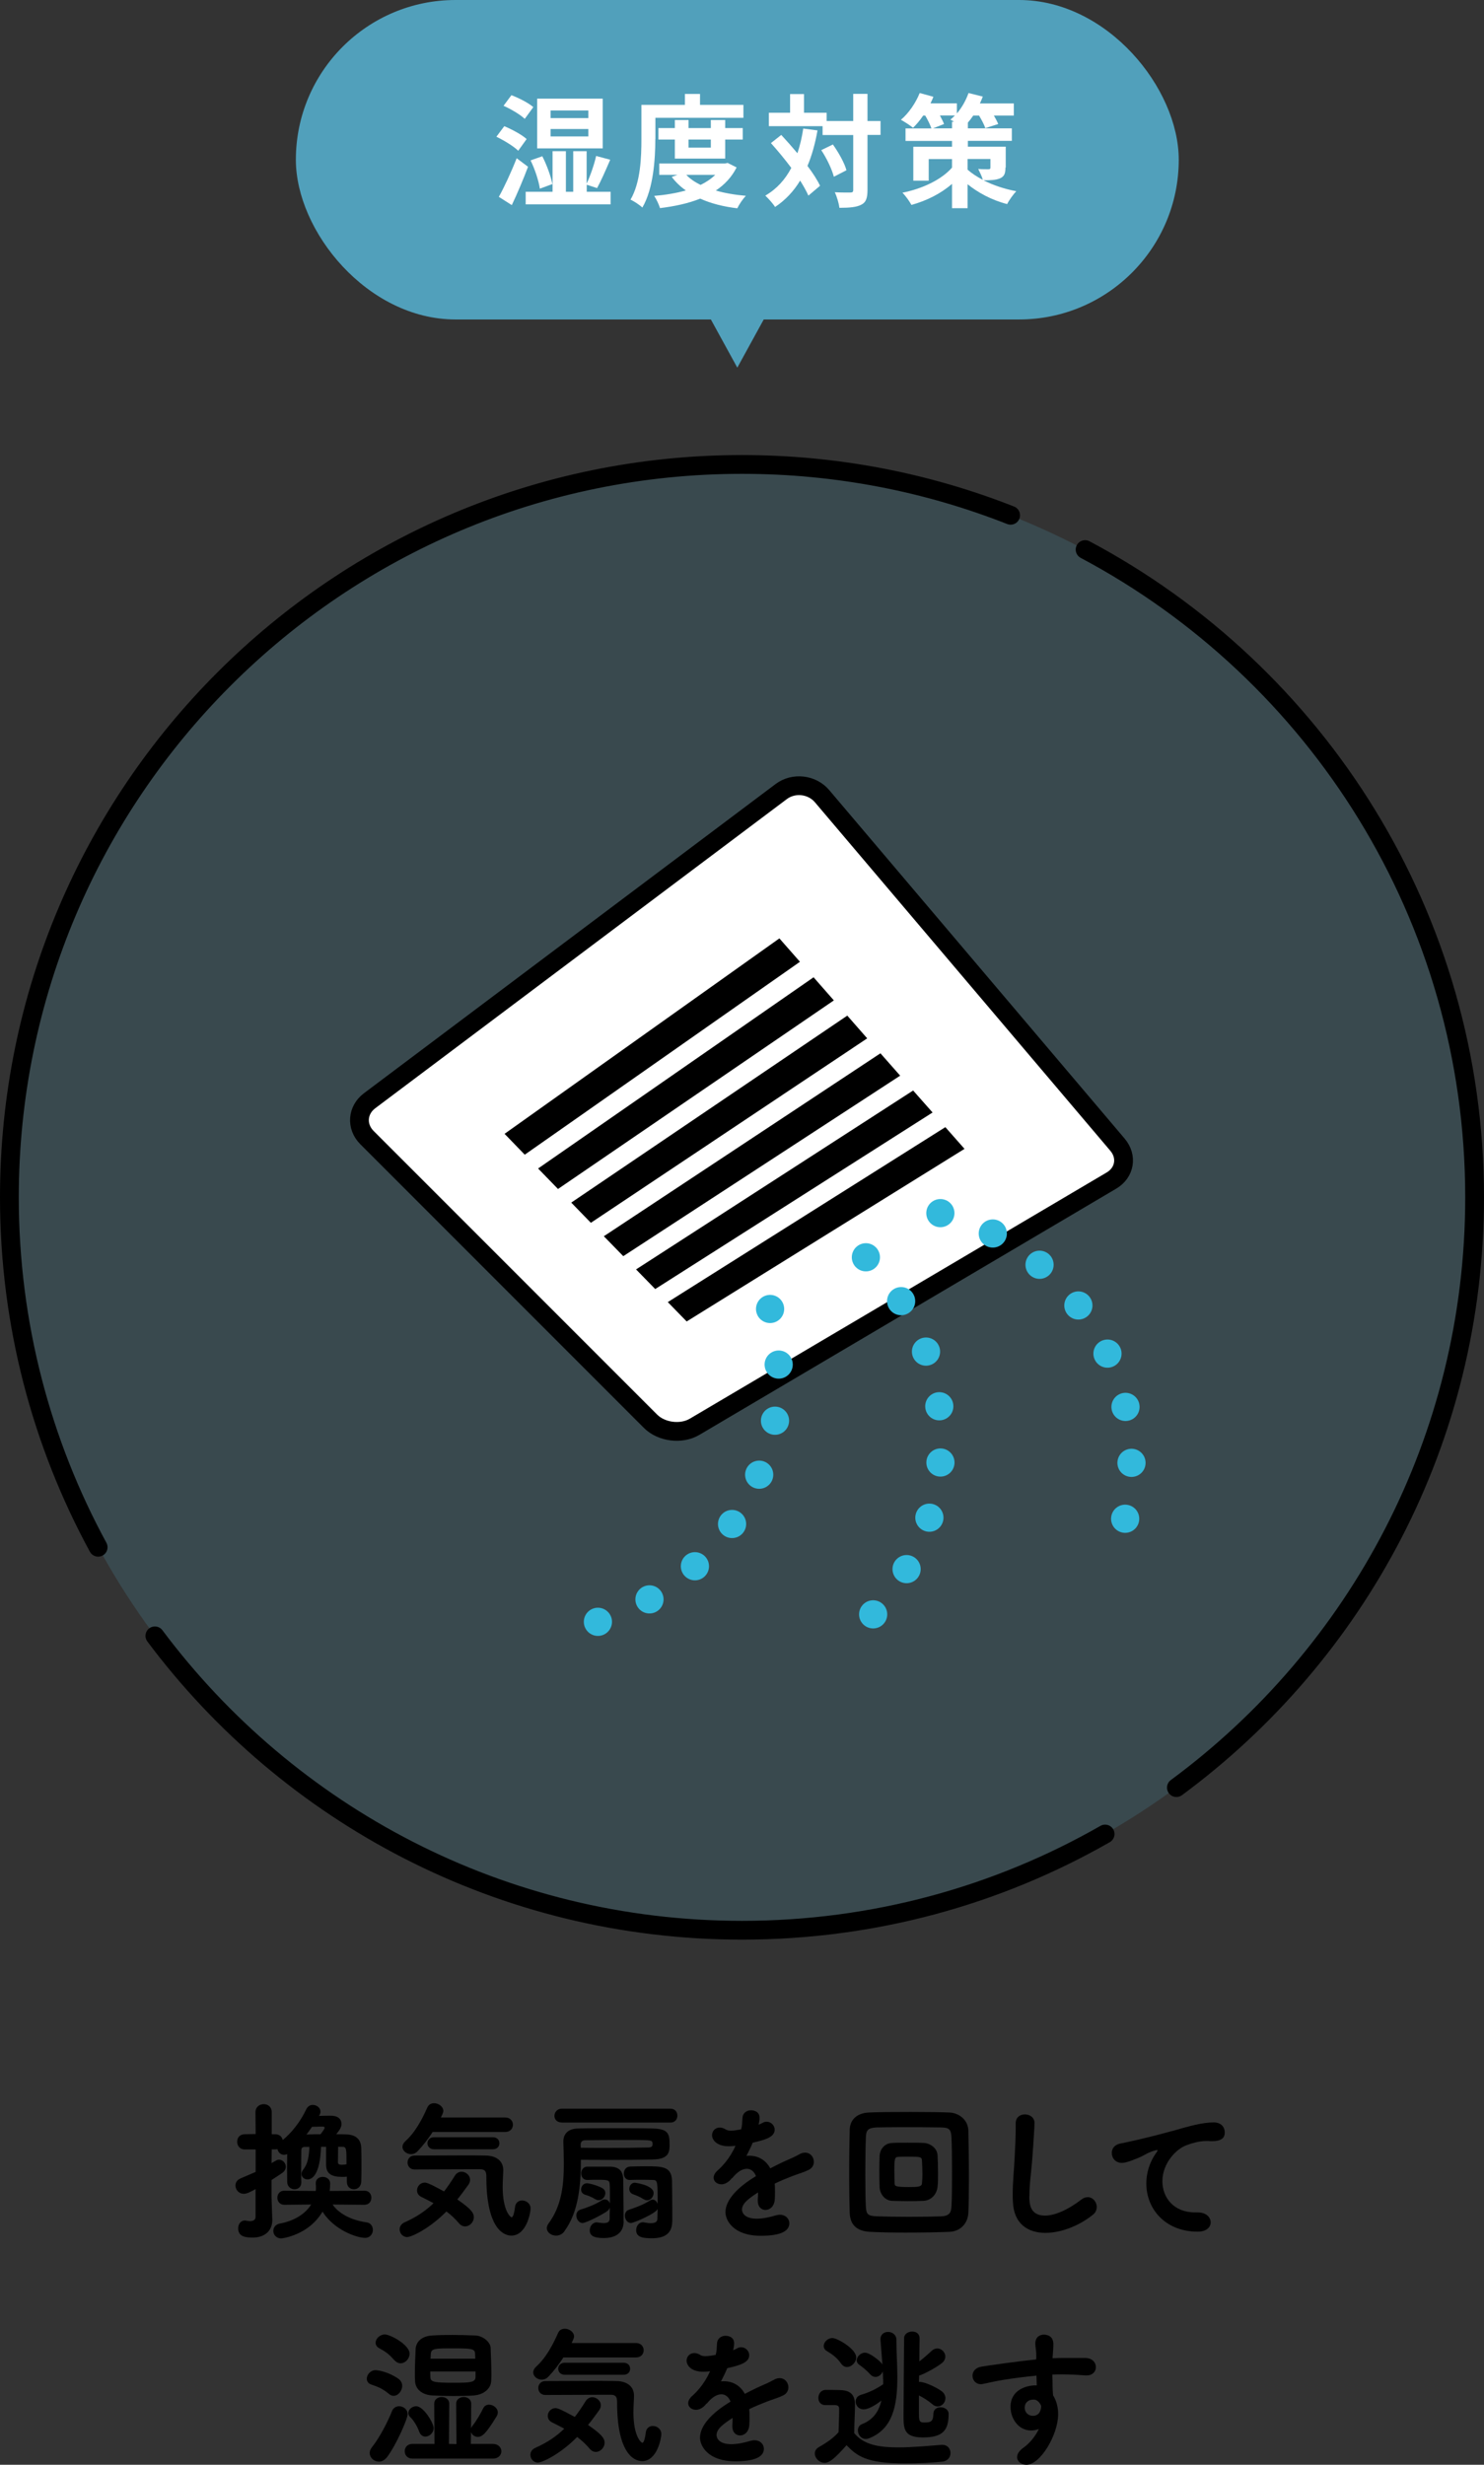 <?xml version="1.0" encoding="UTF-8"?>
<svg id="_レイヤー_2" data-name="レイヤー_2" xmlns="http://www.w3.org/2000/svg" viewBox="0 0 158 262.32">
  <rect x="0" y="0" width="158" height="262.32" fill="#333333" stroke="none"/>
  <defs>
    <style>
      .cls-1 {
        stroke: #32b9dc;
        stroke-dasharray: 0 6;
        stroke-width: 3px;
      }

      .cls-1, .cls-2 {
        fill: none;
        stroke-linecap: round;
        stroke-linejoin: round;
      }

      .cls-3 {
        opacity: .2;
      }

      .cls-3, .cls-4 {
        fill: #51a0bb;
      }

      .cls-2 {
        stroke: #000;
        stroke-width: 2px;
      }

      .cls-5 {
        fill: #fff;
      }
    </style>
  </defs>
  <g id="_メイン" data-name="メイン">
    <g>
      <g>
        <path d="M36.9,231.66c-.14.02-.32.02-.48.02-1.12,0-1.68-.34-1.7-1.25v-1.95h-.54c-.11,3.12-1.02,3.47-1.44,3.47-.35,0-.64-.26-.64-.58,0-.14.05-.3.18-.46.5-.61.62-1.44.66-2.42h-.46c-.3,0-.4.13-.4.38,0,.56-.02,1.41-.02,2.22,0,.4,0,.8.02,1.14v.03c0,.5-.35.74-.72.74s-.77-.26-.78-.77c0-.42-.02-.91-.02-1.44s.02-1.06.02-1.54c-.13.06-.24.08-.35.08-.35,0-.62-.27-.69-.61-.06.02-.16.03-.24.03h-.37l-.02,1.47c.58-.35.62-.37.8-.37.38,0,.72.35.72.75,0,.24-.13.5-.42.69-.35.24-.72.48-1.1.72v1.79c0,.26.06,1.82.08,2.38v.1c0,1.04-.69,1.86-2.11,1.86-.98,0-1.52-.22-1.52-.99,0-.42.26-.83.7-.83.05,0,.1,0,.16.02.11.02.26.05.4.05.29,0,.59-.1.59-.45v-2.96c-.62.34-.94.5-1.26.5-.54,0-.88-.45-.88-.88,0-.3.16-.59.53-.75l1.62-.7v-2.39h-1.15c-.54,0-.82-.4-.82-.82s.27-.8.82-.8l1.15-.02-.02-2.32c0-.58.45-.86.88-.86s.85.27.85.86v2.34h.37c.46,0,.74.29.8.62.96-.78,1.9-1.98,2.51-3.28.16-.32.42-.46.69-.46.42,0,.82.3.82.72,0,.11-.03.22-.1.35l-.06.1c.46-.02.96-.02,1.25-.02,1.1,0,1.15.7,1.15.88,0,.34-.21.66-.56,1.09.37,0,.72,0,1.09.02.99.03,1.55.53,1.57,1.44.02.59.02,1.25.02,1.87s0,1.23-.02,1.73c-.02.53-.4.8-.78.8s-.75-.26-.75-.8v-.54ZM35.41,234.62c.62.91,1.89,1.66,3.63,1.9.43.06.66.43.66.8,0,.42-.29.85-.83.85-.88,0-3.3-.83-4.53-2.79-1.52,2.56-4.37,2.85-4.39,2.85-.54,0-.85-.4-.85-.8,0-.35.22-.69.69-.78,1.49-.27,2.71-1.01,3.34-2.03l-2.85.03c-.5,0-.75-.38-.75-.75s.24-.75.74-.75h.02l3.33.03c.02-.14.02-.27.02-.42,0-.1,0-.19-.02-.3v-.11c0-.45.37-.67.75-.67s.78.24.78.7c0,.27-.02.53-.05.8l3.68-.03h.02c.5,0,.74.37.74.75s-.24.75-.75.75l-3.38-.03ZM34.56,226.46c0-.1-.11-.13-.16-.13-.13,0-.66,0-1.18.02-.19.27-.38.56-.59.82.48-.02.98-.03,1.5-.03.21-.27.43-.58.43-.67ZM36,228.49l-.02,1.63c0,.16.06.27.45.27.14,0,.29-.02.46-.05,0-1.71,0-1.86-.46-1.86h-.43Z"/>
        <path d="M43.38,238.09c-.5,0-.83-.4-.83-.83,0-.29.16-.58.54-.75,1.2-.53,2.19-1.18,3.07-2.03-.43-.24-.88-.46-1.28-.66-.34-.16-.48-.43-.48-.7,0-.42.34-.83.82-.83.18,0,.46.06,2.06.94.38-.5.77-1.06,1.15-1.68.18-.29.45-.42.71-.42.46,0,.91.38.91.86,0,.16-.05.35-.19.54-.4.54-.77,1.07-1.17,1.55,1.42.98,1.76,1.41,1.76,1.89,0,.53-.45.98-.93.98-.22,0-.46-.1-.66-.34-.38-.45-.83-.88-1.33-1.25-1.84,1.86-3.73,2.72-4.16,2.72ZM46.07,226.89c-.45.7-.99,1.41-1.6,2.05-.21.22-.46.32-.72.32-.46,0-.9-.35-.9-.78,0-.19.1-.4.3-.59,1.1-.98,1.84-2.45,2.35-3.6.14-.32.42-.45.72-.45.46,0,.98.35.98.82,0,.1-.02.21-.26.7h6.85c.54,0,.82.38.82.77s-.27.77-.83.77h-7.71ZM51.78,231.72c0-.4,0-.85-.64-.85h-1.3c-1.87,0-4.21.02-5.71.02-.48,0-.74-.37-.74-.74s.26-.74.75-.74c1.68,0,3.5-.02,5.19-.02.85,0,1.67,0,2.42.02,1.04.02,1.83.54,1.83,1.55v.03c0,.38-.06,1.02-.06,1.76,0,2.59.85,3.23.94,3.23.14,0,.27-.29.38-1.12.06-.46.4-.67.75-.67.43,0,.9.32.9.86,0,.42-.43,2.88-2.05,2.88-1.02,0-2.66-1.1-2.66-6.23ZM46.21,228.74c-.46,0-.7-.32-.7-.64s.24-.64.7-.64h6.26c.48,0,.7.32.7.64s-.22.64-.7.64h-6.26Z"/>
        <path d="M60.1,237.47c-.26.34-.58.46-.9.46-.51,0-.98-.34-.98-.8,0-.16.06-.32.19-.5,1.38-1.87,1.62-4.08,1.62-6.32,0-.78-.03-1.58-.05-2.37v-.03c0-.75.45-1.34,1.5-1.38,1.12-.03,2.56-.03,4-.03s2.91,0,4.08.03c1.63.05,1.73.61,1.73,1.73,0,.8-.08,1.54-1.81,1.57-1.38.03-2.91.05-4.59.05-.98,0-1.98-.02-3.04-.02,0,2.75-.27,5.59-1.76,7.6ZM59.81,225.89c-.53,0-.78-.35-.78-.7,0-.38.29-.77.78-.77h11.57c.5,0,.74.37.74.74s-.24.74-.74.74h-11.57ZM66.4,236.41c0,1.28-.93,1.78-2.11,1.78-1.02,0-1.5-.22-1.5-.82,0-.42.29-.85.75-.85.05,0,.1.02.14.02.24.03.45.06.59.06.51,0,.64-.19.64-.51,0-.08,0-.54.02-1.14-.05.13-.11.24-.24.34-.43.35-2.29,1.3-2.67,1.3s-.66-.42-.66-.8c0-.27.13-.51.4-.61.67-.21,1.58-.53,2.29-.99.11-.08.24-.11.35-.11.26,0,.46.19.54.43,0-1.54,0-1.74-.03-2.06-.03-.42-.16-.46-1.28-.46-.35,0-.69,0-1.09.02h-.02c-.43,0-.64-.35-.64-.7s.22-.72.66-.72h2.35c1.23,0,1.46.67,1.47,1.5l.03,3.52v.82ZM61.84,228.58c.99.02,1.94.02,2.82.02,1.63,0,3.09-.02,4.39-.05.35-.02.43-.13.43-.4,0-.05,0-.1-.02-.11-.06-.29-.1-.29-3.28-.29-1.36,0-2.69.02-3.86.03-.37,0-.5.21-.5.5l.02.3ZM63.38,234.06c-.45-.29-.86-.42-1.09-.48-.29-.1-.42-.32-.42-.56,0-.32.24-.66.62-.66.3,0,1.28.29,1.67.54.21.13.29.32.29.51,0,.37-.32.75-.7.75-.13,0-.24-.03-.37-.11ZM71.57,236.4c0,1.02-.48,1.81-2.13,1.81-.8,0-1.71-.03-1.71-.85,0-.42.27-.85.72-.85.05,0,.11,0,.16.02.27.05.5.08.69.08.54,0,.69-.22.69-.46,0-.08.02-.5.03-1.06-.19.5-2.58,1.5-2.83,1.5-.4,0-.66-.4-.66-.78,0-.27.13-.53.4-.62.86-.29,1.58-.56,2.26-.99.1-.06.19-.1.29-.1.26,0,.45.21.54.45,0-2.35,0-2.54-.5-2.54-.45-.02-.91-.02-1.38-.02-.35,0-.7,0-1.07.02h-.03c-.42,0-.62-.34-.62-.69s.22-.72.66-.74c.58-.02,1.09-.03,1.62-.03,1.84,0,2.8.02,2.85,1.54.02.86.02,2.29.03,3.51v.82ZM68.55,234.07c-.45-.29-.9-.46-1.12-.53-.3-.1-.43-.34-.43-.58,0-.32.22-.66.59-.66,0,0,2,.24,2,1.1,0,.38-.3.77-.69.77-.11,0-.22-.03-.35-.11Z"/>
        <path d="M78.91,226.63c.1-.4.11-.69.14-1.22.03-.56.48-.82.91-.82.06,0,.91,0,.91.8,0,.26-.05.5-.1.74.14-.06.29-.13.4-.19.16-.1.32-.13.46-.13.46,0,.85.4.85.85,0,.8-1.06,1.09-2.34,1.38-.18.45-.43.94-.67,1.41.11-.02.21-.02.32-.02.9,0,1.73.43,2.22,1.34.62-.32,1.26-.64,1.86-.9.37-.16.8-.35,1.23-.59.22-.13.43-.18.61-.18.58,0,.94.48.94.98,0,.32-.16.66-.54.85-.54.27-.91.35-1.76.67-.62.24-1.28.51-1.87.8.03.27.03.58.03.88,0,.26,0,.51-.02.77-.03.77-.53,1.15-.99,1.15-.42,0-.82-.32-.82-.96v-.11c.02-.27.03-.53.03-.8-1.07.7-1.71,1.2-1.71,1.84,0,.26.21.96,1.57.96.7,0,1.49-.19,1.98-.34.18-.05.34-.08.48-.08.62,0,1.01.43,1.01.91,0,.94-1.17,1.33-3.04,1.33-2.93,0-3.76-1.65-3.76-2.51,0-1.31,1.3-2.67,3.25-3.84-.21-.53-.56-.78-.98-.78-.45,0-.98.3-1.47.9-.03.05-.08.08-.13.11-.14.18-.54.64-1.1.64-.46,0-.83-.3-.83-.7,0-.24.13-.51.42-.77.42-.37,1.28-1.22,1.91-2.63-.26.03-.5.05-.71.05-1.41,0-1.79-.78-1.79-1.17,0-.43.32-.82.82-.82.19,0,.43.06.67.22.13.08.3.11.53.11.29,0,.64-.06.93-.11l.14-.03Z"/>
        <path d="M101.08,237.53c-1.2.05-2.98.08-4.67.08-1.44,0-2.83-.03-3.78-.08-1.41-.08-2.1-.74-2.16-1.97-.03-.8-.06-2.53-.06-4.32s.03-3.63.06-4.63c.05-1.06.82-1.73,2.03-1.78.91-.05,2.72-.06,4.5-.06,1.63,0,3.23.02,4.11.06.96.05,1.94.74,1.99,1.9.03,1.09.06,3.19.06,5.11,0,1.49-.02,2.88-.06,3.67-.06,1.14-.85,1.97-2.02,2.02ZM101.36,231.16c0-1.49-.02-2.99-.06-3.73-.05-.82-.27-.99-1.04-1.01-1.15-.02-2.8-.03-4.24-.03-1.18,0-2.22.02-2.74.03-.86.05-1.06.29-1.09,1.01-.03.67-.06,2.39-.06,4.07,0,1.36.02,2.71.06,3.39.05.78.21.96,1.25.99.85.03,2.13.05,3.41.05s2.55-.02,3.35-.05c.86-.03,1.07-.4,1.1-1.04.05-.7.06-2.19.06-3.68ZM98.31,234.23c-.45.02-1.07.03-1.68.03s-1.2-.02-1.65-.03c-.75-.03-1.3-.7-1.33-1.47-.02-.53-.03-1.18-.03-1.81,0-.53.02-1.04.03-1.49.03-.67.48-1.34,1.3-1.39.43-.03,1.06-.03,1.7-.03s1.28,0,1.73.03c.61.03,1.39.51,1.44,1.3.03.58.05,1.3.05,1.97,0,.5,0,.99-.05,1.39-.08.8-.67,1.46-1.5,1.5ZM96.66,229.53c-.38,0-.75,0-1.01.02-.38.02-.43.14-.43,1.5,0,.46.02.94.03,1.34.02.27.05.37,1.55.37.9,0,1.33-.02,1.36-.38.03-.29.05-.62.05-.98,0-.51-.03-1.06-.05-1.49-.03-.37-.22-.38-1.5-.38Z"/>
        <path d="M109.59,233.72c0,.85.08,2.08,1.67,2.08,1.04,0,2.45-.61,3.86-1.7.24-.19.48-.26.69-.26.54,0,.96.5.96,1.04,0,.29-.11.59-.4.82-1.44,1.17-3.39,1.94-5.06,1.94-1.87,0-3.39-.96-3.47-3.35-.02-.24-.02-.5-.02-.72,0-1.36.14-2.56.21-3.99.05-.88.11-2.18.11-3.14v-.43c-.02-.7.51-.98.98-.98.51,0,1.02.32,1.02.91,0,.43-.1,2-.22,3.62-.1,1.49-.32,2.79-.32,4.15Z"/>
        <path d="M124.77,226.81c1.92-.56,3.3-.93,4.45-.93.85,0,1.18.56,1.18,1.07,0,.58-.35.93-1.38.93-.11,0-.22,0-.37-.02h-.22c-.83,0-1.68.29-2.11.45-1.04.37-2.56,1.87-2.56,3.84,0,1.71,1.18,3.31,3.47,3.31h.18c1.06-.03,1.49.56,1.49,1.06s-.43.99-1.38.99c-3.44,0-5.47-2.4-5.47-5.12,0-1.73.8-2.93,1.06-3.28.1-.13.14-.21.14-.24s-.02-.05-.06-.05-.13.02-.22.05c-.75.19-1.15.54-1.75.78-1.1.46-1.5.54-1.78.54-.69,0-1.07-.53-1.07-1.06,0-.43.27-.86.86-.99.69-.13,2.98-.62,5.54-1.34Z"/>
        <path d="M41.39,254.76c-.7-.58-1.2-.75-1.86-.98-.34-.11-.48-.37-.48-.62,0-.43.4-.91.93-.91.29,0,1.36.18,2.42.9.29.21.42.48.42.77,0,.53-.42,1.06-.91,1.06-.16,0-.34-.06-.51-.21ZM40.32,261.98c-.51,0-.96-.43-.96-.91,0-.19.06-.38.21-.58.88-1.09,1.75-2.83,2.16-3.87.14-.37.45-.53.77-.53.45,0,.9.34.9.85,0,.48-1.2,3.25-2.18,4.55-.27.35-.59.5-.9.5ZM42,251.21c-.66-.77-1.06-.98-1.63-1.3-.27-.14-.38-.37-.38-.58,0-.43.46-.88.98-.88.59,0,2.64,1.1,2.64,2.05,0,.53-.46,1.02-.96,1.02-.22,0-.45-.1-.64-.32ZM43.91,261.66c-.54,0-.82-.38-.82-.78s.27-.78.82-.78h2.35l-.03-4.29c0-.46.4-.7.8-.7s.8.24.8.7l-.03,4.29.8.02-.03-4.31c0-.46.4-.7.8-.7s.8.24.8.7l-.02,2.64c.03-.1.08-.19.16-.29.37-.43.93-1.41,1.12-1.82.13-.3.38-.42.64-.42.45,0,.93.37.93.82,0,.13-.03.27-.11.4-1.14,1.86-1.54,2.21-2.02,2.21-.34,0-.62-.22-.72-.51l-.02,1.26h2.35c.59,0,.9.4.9.78s-.3.78-.9.78h-8.58ZM44.63,258.79c-.22-.64-.7-1.33-.91-1.5-.16-.14-.24-.32-.24-.48,0-.38.4-.72.83-.72.8,0,1.86,1.81,1.86,2.32s-.45.91-.88.91c-.27,0-.53-.16-.66-.53ZM50.53,254.94c-.8.05-1.54.06-2.27.06s-1.46-.02-2.24-.06c-1.07-.06-1.79-.66-1.83-1.52-.02-.22-.02-.48-.02-.74,0-.93.05-1.95.08-2.66.03-.74.59-1.39,1.76-1.46.74-.05,1.46-.06,2.14-.06.85,0,1.67.03,2.46.06.8.03,1.62.7,1.63,1.34.03.77.08,2.02.08,2.91,0,.22-.02.42-.02.58-.03.83-.82,1.47-1.79,1.54ZM50.63,252.39h-4.82c0,.26,0,.5.02.67.03.45.46.53,2.45.53,1.74,0,2.32-.02,2.35-.59v-.61ZM50.6,251.03c0-.21-.02-.4-.02-.54-.03-.54-.37-.56-2.5-.56-1.71,0-2.18,0-2.21.59l-.03.51h4.75Z"/>
        <path d="M57.3,262.09c-.5,0-.83-.4-.83-.83,0-.29.16-.58.54-.75,1.2-.53,2.19-1.18,3.07-2.03-.43-.24-.88-.46-1.28-.66-.34-.16-.48-.43-.48-.7,0-.42.34-.83.82-.83.18,0,.46.06,2.06.94.38-.5.77-1.06,1.15-1.68.18-.29.45-.42.71-.42.46,0,.91.38.91.86,0,.16-.05.35-.19.54-.4.54-.77,1.07-1.17,1.55,1.42.98,1.76,1.41,1.76,1.89,0,.53-.45.98-.93.98-.22,0-.46-.1-.66-.34-.38-.45-.83-.88-1.33-1.25-1.84,1.86-3.73,2.72-4.16,2.72ZM59.99,250.89c-.45.7-.99,1.41-1.6,2.05-.21.22-.46.32-.72.32-.46,0-.9-.35-.9-.78,0-.19.1-.4.3-.59,1.1-.98,1.84-2.45,2.35-3.6.14-.32.42-.45.72-.45.46,0,.98.35.98.82,0,.1-.02.21-.26.7h6.85c.54,0,.82.38.82.77s-.27.77-.83.77h-7.71ZM65.7,255.72c0-.4,0-.85-.64-.85h-1.3c-1.87,0-4.21.02-5.71.02-.48,0-.74-.37-.74-.74s.26-.74.75-.74c1.68,0,3.5-.02,5.19-.02.85,0,1.67,0,2.42.02,1.04.02,1.83.54,1.83,1.55v.03c0,.38-.06,1.02-.06,1.76,0,2.59.85,3.23.94,3.23.14,0,.27-.29.38-1.12.06-.46.4-.67.75-.67.43,0,.9.32.9.86,0,.42-.43,2.88-2.05,2.88-1.02,0-2.66-1.1-2.66-6.23ZM60.13,252.74c-.46,0-.7-.32-.7-.64s.24-.64.7-.64h6.26c.48,0,.7.32.7.64s-.22.64-.7.64h-6.26Z"/>
        <path d="M76.2,250.63c.1-.4.11-.69.14-1.22.03-.56.48-.82.91-.82.06,0,.91,0,.91.8,0,.26-.05.5-.1.74.14-.06.29-.13.4-.19.16-.1.32-.13.46-.13.46,0,.85.4.85.85,0,.8-1.06,1.09-2.34,1.38-.18.45-.43.94-.67,1.41.11-.02.21-.02.32-.02.9,0,1.73.43,2.22,1.34.62-.32,1.26-.64,1.86-.9.37-.16.8-.35,1.23-.59.22-.13.43-.18.61-.18.58,0,.94.48.94.98,0,.32-.16.66-.54.85-.54.27-.91.35-1.76.67-.62.24-1.28.51-1.87.8.03.27.03.58.03.88,0,.26,0,.51-.02.77-.03.77-.53,1.15-.99,1.15-.42,0-.82-.32-.82-.96v-.11c.02-.27.03-.53.03-.8-1.07.7-1.71,1.2-1.71,1.84,0,.26.21.96,1.57.96.7,0,1.49-.19,1.98-.34.18-.05.34-.08.48-.08.62,0,1.01.43,1.01.91,0,.94-1.17,1.33-3.04,1.33-2.93,0-3.76-1.65-3.76-2.51,0-1.31,1.3-2.67,3.25-3.84-.21-.53-.56-.78-.98-.78-.45,0-.98.3-1.47.9-.03.05-.08.08-.13.11-.14.18-.54.64-1.1.64-.46,0-.83-.3-.83-.7,0-.24.13-.51.42-.77.42-.37,1.28-1.22,1.91-2.63-.26.03-.5.05-.71.05-1.41,0-1.79-.78-1.79-1.17,0-.43.32-.82.82-.82.19,0,.43.06.67.22.13.08.3.11.53.11.29,0,.64-.06.93-.11l.14-.03Z"/>
        <path d="M87.79,262.11c-.56,0-1.04-.5-1.04-.99,0-.26.13-.51.45-.69.85-.48,1.57-.99,2.08-1.58.02-.83.06-1.52.06-2.23v-.27c0-.24-.11-.37-.42-.38h-1.04c-.51,0-.75-.37-.75-.77s.27-.85.78-.85c.62,0,1.06,0,1.57.02,1.06.03,1.55.5,1.55,1.57,0,.93-.08,2.03-.08,3.01.99,1.22,2.56,1.52,4.71,1.52,1.6,0,3.36-.18,4.58-.27h.1c.56,0,.86.43.86.88,0,.42-.29.85-.91.91-.99.1-2.43.19-3.89.19-4.24,0-5.17-.83-6.27-1.94-1.3,1.47-1.84,1.87-2.34,1.87ZM89.54,251.54c-.4-.61-1.02-1.04-1.47-1.3-.26-.14-.37-.35-.37-.56,0-.42.43-.85.93-.85s2.53,1.15,2.53,2.06c0,.54-.5,1.02-.98,1.02-.24,0-.46-.11-.64-.38ZM94.02,253.24c0-.29-.02-.58-.03-.86-.13.34-.45.59-.78.59-.19,0-.38-.08-.56-.27-.42-.48-.86-.8-1.15-1.01-.19-.13-.29-.3-.29-.48,0-.4.43-.82.88-.82.5,0,1.46.77,1.76,1.12l.1.14q-.21-2.67-.21-2.69c0-.53.4-.78.82-.78s.88.29.88.85c0,1.36.1,2.67.1,3.97,0,3.06-.51,5.47-2.93,6.47-.16.06-.29.1-.42.1-.54,0-.85-.48-.85-.91,0-.29.13-.54.42-.66,1.18-.45,1.81-1.34,2.08-2.51-.35.27-1.26.93-1.89.93-.53,0-.85-.42-.85-.83,0-.3.18-.61.58-.72.93-.27,1.63-.64,2.35-1.12v-.5ZM97.84,253.5h.08c.59,0,1.84.62,2.34.99.27.21.4.48.4.74,0,.46-.37.88-.82.88-.18,0-.38-.06-.58-.24-.43-.37-.96-.7-1.42-.93v1.78c0,.85,0,1.1.53,1.1.74,0,.99-.08,1.01-.96.02-.45.38-.66.77-.66.42,0,.85.26.85.7,0,1.76-.61,2.51-2.74,2.51s-2.06-1.02-2.06-2.53c0-1.94.05-6.23.06-8.04,0-.45.45-.7.86-.7s.79.22.79.74v.02c-.02.56-.02,1.42-.03,2.42.45-.34.96-.8,1.31-1.12.19-.19.42-.26.61-.26.46,0,.85.42.85.86,0,.22-.1.46-.32.66-.66.54-2.13,1.3-2.47,1.36l-.02.67Z"/>
        <path d="M112.07,250.98c.4-.02.77-.03,1.09-.03h2.4c.75.02,1.12.5,1.12.98,0,.45-.34.88-.99.88h-.11c-1.12-.08-1.5-.1-2.5-.11-.32,0-.67,0-1.04.02.02.48.03.94.03,1.36,0,.21.03.51.05.85.38.61.54,1.3.54,2,0,2.21-1.9,5.39-3.38,5.39-.54,0-.99-.35-.99-.82,0-.3.19-.66.69-1.01.67-.48,1.25-1.2,1.63-1.98-.27.11-.56.16-.83.16-1.34,0-2.19-1.26-2.19-2.51,0-1.81,1.67-2.29,2.66-2.29h.13l-.03-1.04c-1.3.13-2.58.3-3.38.43-1.17.18-1.86.38-2.34.46-.06.02-.14.02-.21.02-.54,0-.88-.43-.88-.9,0-.42.29-.85.94-.96.74-.13,4.03-.59,5.83-.77l.02-.16v-.18c0-.82-.1-.88-.1-1.36,0-.66.45-.94.91-.94.26,0,1.01.08,1.01,1.01,0,.4-.05,1.02-.08,1.41v.1ZM110.85,256.12v-.08c-.3-.66-.7-.66-.82-.66-.56,0-.93.35-.93.85,0,.56.42.88.87.88.82,0,.88-.85.88-.99Z"/>
      </g>
      <g>
        <g>
          <rect class="cls-4" x="31.5" y="0" width="94" height="34" rx="17" ry="17"/>
          <polyline class="cls-4" points="82.17 32.44 78.5 39.13 74.83 32.44"/>
        </g>
        <g>
          <path class="cls-5" d="M55.18,16.05c-.48-.48-1.51-1.1-2.33-1.5l.84-1.12c.79.33,1.87.9,2.38,1.37l-.9,1.25ZM56.22,17.75c-.51,1.35-1.13,2.82-1.73,4.08l-1.38-.88c.56-1,1.31-2.61,1.9-4.11l1.21.91ZM55.87,12.65c-.46-.44-1.46-1.04-2.26-1.39l.84-1.13c.79.3,1.82.82,2.33,1.27l-.91,1.25ZM65.01,20.41v1.34h-9.04v-1.34h2.86v-4.32h1.42v4.32h.78v-4.32h1.43v3.45c.39-.83.81-2.04,1.01-2.94l1.5.4c-.46,1.07-.98,2.26-1.4,3.02l-1.1-.36v.75h2.55ZM57.48,20.09c-.12-.83-.53-2.09-.99-3.02l1.25-.44c.48.94.92,2.16,1.07,2.96l-1.33.49ZM64.17,15.79h-6.98v-5.29h6.98v5.29ZM62.64,11.76h-4.02v.81h4.02v-.81ZM62.64,13.73h-4.02v.79h4.02v-.79Z"/>
          <path class="cls-5" d="M69.77,14.8c0,2.11-.2,5.29-1.38,7.29-.26-.26-.91-.69-1.26-.84,1.08-1.85,1.16-4.55,1.16-6.45v-3.64h4.63v-1.16h1.61v1.16h4.62v1.38h-9.37v2.26ZM78.43,17.81c-.52,1.04-1.29,1.85-2.22,2.47.95.27,2.03.46,3.2.56-.31.32-.72.92-.91,1.33-1.5-.18-2.82-.52-3.95-1.03-1.27.51-2.73.82-4.28,1.01-.12-.39-.39-.97-.62-1.3,1.2-.1,2.34-.29,3.37-.58-.57-.4-1.08-.88-1.5-1.44l.61-.22h-1.94v-1.21h7.01l.27-.06.96.48ZM71.85,16.88v-2.03h-1.75v-1.22h1.75v-.86h1.46v.86h2.37v-.86h1.53v.86h1.87v1.22h-1.87v2.03h-5.36ZM73.07,18.61c.39.42.91.77,1.52,1.07.6-.29,1.13-.65,1.56-1.07h-3.08ZM73.31,14.85v.86h2.37v-.86h-2.37Z"/>
          <path class="cls-5" d="M87.04,13.88c-.25,1.4-.6,2.67-1.07,3.78.57.75,1.04,1.48,1.34,2.11l-1.24,1.05c-.21-.47-.51-1.01-.88-1.6-.69,1.14-1.57,2.08-2.67,2.81-.18-.31-.72-.92-1.04-1.21,1.21-.7,2.11-1.7,2.77-2.95-.69-.92-1.46-1.85-2.17-2.64l1.1-.87c.56.6,1.14,1.26,1.72,1.95.27-.81.48-1.68.62-2.63l1.51.2ZM93.75,14.36h-1.39v5.85c0,.87-.16,1.33-.65,1.57-.49.27-1.26.34-2.34.34-.05-.46-.27-1.2-.49-1.66.73.04,1.43.03,1.65.03.23,0,.31-.06.31-.27v-5.85h-3.26v-.94h-5.72v-1.43h2.26v-1.99h1.48v1.99h2.41v.88h2.83v-2.89h1.52v2.89h1.39v1.48ZM88.68,15.38c.61.86,1.24,1.98,1.44,2.74l-1.34.69c-.2-.77-.75-1.95-1.34-2.83l1.23-.6Z"/>
          <path class="cls-5" d="M107.05,17.83c0,.65-.13.96-.6,1.16-.44.18-1.03.2-1.73.2.99.51,2.2.92,3.48,1.16-.32.34-.77.96-.97,1.37-1.66-.42-3.13-1.24-4.21-2.11v2.55h-1.66v-2.59c-1.18,1.03-2.69,1.79-4.32,2.24-.21-.39-.64-.99-.96-1.3,2.16-.43,4.17-1.4,5.28-2.67v-.91h-2.48v2.3h-1.64v-3.61h4.12v-.62h-4.95v-1.33h2.76c-.13-.38-.39-.91-.66-1.37h-.22c-.34.51-.72.95-1.08,1.3-.3-.25-.92-.65-1.29-.85.82-.69,1.57-1.78,2-2.85l1.46.4c-.09.22-.2.47-.31.7h2.81v1.07c.53-.61.96-1.39,1.24-2.17l1.52.38c-.09.23-.2.48-.31.73h3.61v1.29h-2.12c.19.33.36.65.46.9l-1.38.44c-.1-.35-.38-.87-.66-1.34h-.62c-.18.27-.38.53-.57.75v.61h4.68v1.33h-4.68v.62h4.03v2.22ZM101.36,13.65v-.69h.22c-.14-.09-.27-.17-.39-.23.17-.13.32-.29.48-.44h-1.6c.18.34.35.66.44.91l-1.17.46h2.02ZM103.02,18.06c.43.38.97.74,1.62,1.08-.1-.38-.33-.83-.49-1.16.42.04.95.03,1.09.03.16,0,.21-.04.21-.18v-.91h-2.43v1.14Z"/>
        </g>
      </g>
      <circle class="cls-3" cx="79" cy="127.43" r="78"/>
      <g>
        <g>
          <g>
            <path class="cls-5" d="M118.98,121.83c1.07,1.26.78,2.97-.64,3.81l-44.39,26.21c-1.42.84-3.54.57-4.7-.6l-30.18-30.18c-1.17-1.17-1.04-2.93.28-3.92l43.83-32.91c1.32-.99,3.27-.77,4.34.49l31.47,37.11Z"/>
            <path class="cls-2" d="M118.98,121.83c1.07,1.26.78,2.97-.64,3.81l-44.39,26.21c-1.42.84-3.54.57-4.7-.6l-30.18-30.18c-1.17-1.17-1.04-2.93.28-3.92l43.83-32.91c1.32-.99,3.27-.77,4.34.49l31.47,37.11Z"/>
          </g>
          <g>
            <polygon points="85.17 102.36 55.87 122.89 53.72 120.67 82.98 99.87 85.17 102.36"/>
            <polygon points="88.78 106.47 59.41 126.54 57.29 124.36 86.62 104.01 88.78 106.47"/>
            <polygon points="92.33 110.51 62.91 130.14 60.82 127.99 90.21 108.09 92.33 110.51"/>
            <polygon points="95.84 114.48 66.36 133.69 64.29 131.57 93.74 112.1 95.84 114.48"/>
            <polygon points="99.29 118.4 69.76 137.19 67.72 135.1 97.22 116.06 99.29 118.4"/>
            <polygon points="102.69 122.27 73.11 140.64 71.1 138.58 100.65 119.96 102.69 122.27"/>
          </g>
        </g>
        <g>
          <path class="cls-1" d="M100.12,129.11c14.65,3.93,23.33,18.96,19.41,33.61"/>
          <path class="cls-1" d="M92.19,133.81c10.73,10.73,10.73,28.08,0,38.81"/>
          <path class="cls-1" d="M81.99,139.31c3.93,14.65-4.75,29.69-19.41,33.61"/>
        </g>
      </g>
      <g>
        <path class="cls-2" d="M10.45,164.67c-6.02-11.07-9.45-23.75-9.45-37.24,0-43.08,34.92-78,78-78,10.1,0,19.74,1.92,28.6,5.41"/>
        <path class="cls-2" d="M117.66,195.19c-11.4,6.52-24.59,10.24-38.66,10.24-25.58,0-48.28-12.31-62.51-31.33"/>
        <path class="cls-2" d="M115.53,58.49c24.67,13.1,41.47,39.06,41.47,68.94,0,25.77-12.49,48.61-31.75,62.82"/>
      </g>
    </g>
  </g>
</svg>